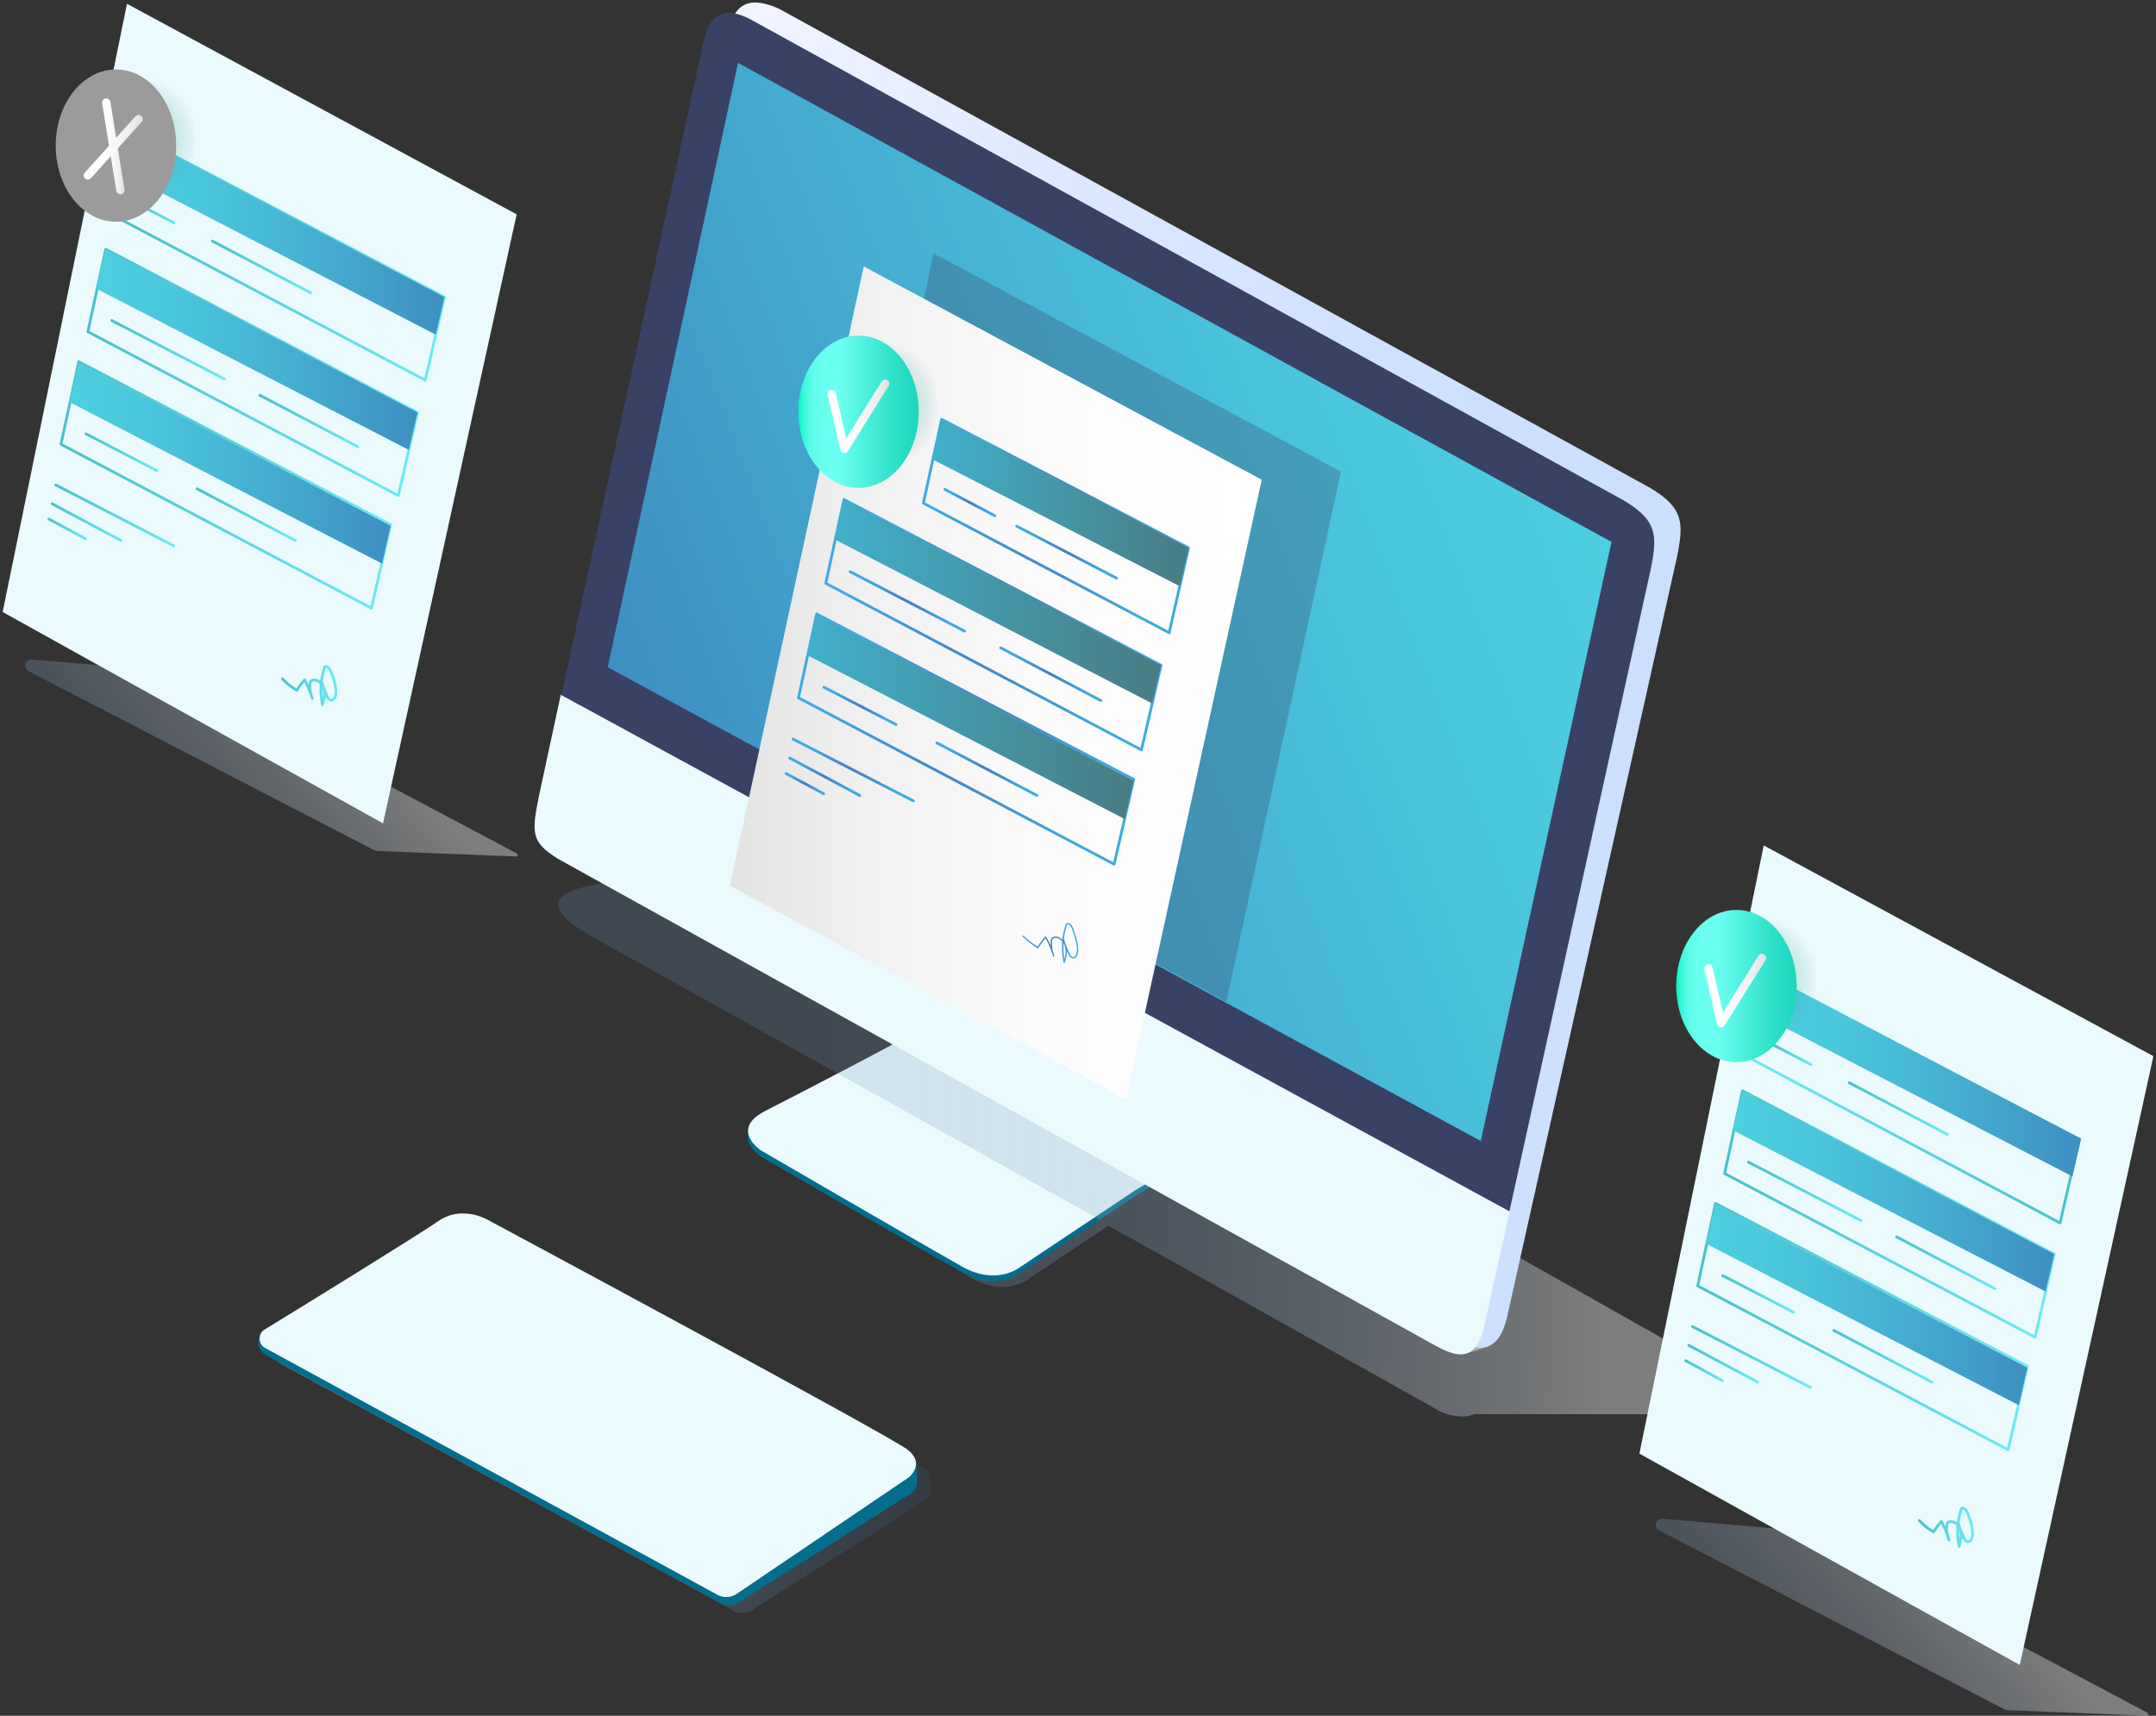 <svg width="779" height="620" viewBox="0 0 779 620" fill="none" xmlns="http://www.w3.org/2000/svg">
<rect x="0" y="0" width="779" height="620" fill="#333333" stroke="none"/>
<path opacity="0.36" d="M599.409 552.991L723.969 617.525C724.529 617.805 725.229 618.015 725.859 618.015L775.683 619.975C776.243 619.975 776.453 619.205 775.963 618.925L652.102 553.271L600.599 548.791C598.22 548.651 597.24 551.871 599.409 552.991Z" fill="url(#paint0_linear)"/>
<path opacity="0.36" d="M10.267 242.5L134.828 307.034C135.388 307.314 136.087 307.524 136.717 307.524L186.541 309.484C187.101 309.484 187.311 308.714 186.821 308.434L62.961 242.78L11.457 238.301C9.008 238.161 8.098 241.381 10.267 242.5Z" fill="url(#paint1_linear)"/>
<path opacity="0.36" d="M336.153 538.152L335.873 533.603C335.803 532.413 335.174 531.363 334.124 530.803L181.573 446.181C181.573 446.181 172.406 441.002 164.078 446.881C158.06 451.081 116.143 475.438 100.049 483.558C98.439 484.397 95.92 489.927 101.588 492.867L264.986 582.038C267.225 583.228 269.814 583.088 271.914 581.688L334.054 542.352C334.054 542.282 336.153 541.162 336.153 538.152Z" fill="url(#paint2_linear)"/>
<path d="M537.62 486.567L529.572 489.157L531.742 477.958L537.62 486.567Z" fill="#9D9C9C"/>
<path d="M410.121 432.252L368.904 459.76C368.904 459.76 360.436 467.039 347.561 459.76C334.615 452.48 274.854 417.904 274.854 417.904C274.854 417.904 263.237 410.274 276.463 403.555C289.759 396.766 322.998 379.477 323.348 378.987C323.698 378.497 416.279 428.543 416.279 428.543L410.121 432.252Z" fill="#036D8E"/>
<path d="M410.12 430.153L368.903 457.66C368.903 457.66 360.436 464.939 347.56 457.66C334.614 450.381 274.993 415.734 274.993 415.734C274.993 415.734 263.377 408.105 276.603 401.385C289.899 394.596 323.138 377.308 323.488 376.818C323.838 376.328 416.418 426.373 416.418 426.373L410.12 430.153Z" fill="#EBFAFC"/>
<path opacity="0.36" d="M614.734 491.537L288.498 307.384C288.498 307.384 288.429 307.384 288.429 307.314C285.489 306.404 282.41 306.614 279.681 308.014H279.611L215.302 319.563C215.232 319.563 215.232 319.633 215.162 319.633C197.877 322.643 196.548 328.872 215.022 339.091L397.384 440.722C397.384 440.722 379.959 452.55 368.903 459.76C365.754 461.79 363.725 462.559 361.205 462.839C355.397 463.539 348.399 460.46 348.399 460.46C348.399 460.46 350.079 461.44 350.779 461.79C363.724 469.069 372.122 461.79 372.122 461.79L400.463 442.891L519.775 509.665C522.924 511.555 529.082 512.675 532.441 511.065C532.511 511.065 532.511 510.995 532.581 510.995L614.175 511.065C614.245 511.065 614.315 511.065 614.385 510.995C622.292 506.935 622.502 495.876 614.734 491.537Z" fill="url(#paint3_linear)"/>
<path d="M210.964 305.984L525.724 483.977C533.701 488.317 541.329 489.717 544.548 475.858L605.848 201.624C608.437 189.025 608.437 183.636 596.331 176.357L283.321 4.173C279.822 2.073 275.553 0.883 272.754 0.883C267.436 1.023 264.777 4.733 263.587 10.192L203.336 282.887C200.537 296.815 201.237 299.895 210.964 305.984Z" fill="url(#paint4_linear)"/>
<path d="M202.636 250.97L194.799 287.296C192 301.155 191.86 304.235 201.587 310.324L518.586 486.217C526.563 490.557 533.281 492.447 536.43 478.588L545.457 437.712" fill="#EBFAFC"/>
<path d="M545.387 437.712L596.331 206.174C598.92 193.575 598.92 188.186 586.814 180.906L271.635 7.253C261.208 1.513 256.24 5.853 254.28 14.672L202.847 251.18" fill="#394165"/>
<path d="M219.571 241.1L535.031 412.304L582.266 195.815L266.666 22.721L219.571 241.1Z" fill="url(#paint5_linear)"/>
<path opacity="0.29" d="M484.506 170.407L443.079 362.049L298.785 282.887L337.203 91.525L484.506 170.407Z" fill="#394165"/>
<path d="M402.002 316.413L297.105 262.308" stroke="url(#paint6_radial)" stroke-width="0.5" stroke-miterlimit="10"/>
<path d="M455.885 173.347L406.831 397.186L263.727 320.123L312.081 96.284L455.885 173.347Z" fill="url(#paint7_linear)"/>
<path d="M429.433 197.985L422.436 228.642L333.634 181.816L340.212 151.509L429.433 197.985Z" stroke="url(#paint8_radial)" stroke-miterlimit="10" stroke-linecap="round" stroke-linejoin="round"/>
<path d="M403.402 208.904L367.363 190.145" stroke="url(#paint9_radial)" stroke-miterlimit="10" stroke-linecap="round" stroke-linejoin="round"/>
<path d="M359.456 186.366L341.401 176.847" stroke="url(#paint10_radial)" stroke-miterlimit="10" stroke-linecap="round" stroke-linejoin="round"/>
<path d="M419.497 240.401L412.429 270.988L298.365 210.793L304.943 180.486L419.497 240.401Z" stroke="url(#paint11_radial)" stroke-miterlimit="10" stroke-linecap="round" stroke-linejoin="round"/>
<path d="M397.734 253.139L361.556 234.101" stroke="url(#paint12_radial)" stroke-miterlimit="10" stroke-linecap="round" stroke-linejoin="round"/>
<path d="M348.539 228.082L307.183 206.594" stroke="url(#paint13_radial)" stroke-miterlimit="10" stroke-linecap="round" stroke-linejoin="round"/>
<path d="M409.629 281.627L402.562 312.284L288.498 252.159L295.076 221.852L409.629 281.627Z" stroke="url(#paint14_radial)" stroke-miterlimit="10" stroke-linecap="round" stroke-linejoin="round"/>
<path d="M374.641 287.436L338.532 268.468" stroke="url(#paint15_radial)" stroke-miterlimit="10" stroke-linecap="round" stroke-linejoin="round"/>
<path d="M323.768 261.819L297.666 248.31" stroke="url(#paint16_radial)" stroke-miterlimit="10" stroke-linecap="round" stroke-linejoin="round"/>
<path d="M429.434 197.985L426.285 211.843L336.783 165.928L340.212 151.509L429.434 197.985Z" fill="url(#paint17_linear)"/>
<path d="M419.497 240.401L416.278 254.189L301.444 194.835L304.943 180.486L419.497 240.401Z" fill="url(#paint18_linear)"/>
<path d="M409.631 282.117L406.412 295.975L291.578 236.691L295.077 222.202L409.631 282.117Z" fill="url(#paint19_linear)"/>
<path d="M329.995 289.396L286.539 267.068" stroke="url(#paint20_radial)" stroke-miterlimit="10" stroke-linecap="round" stroke-linejoin="round"/>
<path d="M310.612 287.436L285.35 273.927" stroke="url(#paint21_radial)" stroke-miterlimit="10" stroke-linecap="round" stroke-linejoin="round"/>
<path d="M297.596 286.806L284.021 279.527" stroke="url(#paint22_radial)" stroke-miterlimit="10" stroke-linecap="round" stroke-linejoin="round"/>
<path d="M384.228 339.441C384.788 341.331 385.488 343.081 386.328 344.831C386.537 345.391 387.027 346.021 387.587 346.091C388.637 346.231 389.197 345.041 389.337 343.991C389.547 341.191 388.497 338.321 387.587 335.662C387.237 334.612 386.328 333.422 385.348 333.912C383.808 338.391 383.598 343.221 384.508 347.77C384.998 346.16 385.418 344.481 385.208 342.871C384.998 341.261 384.018 339.581 382.479 338.881C381.639 338.531 380.589 338.531 380.1 339.231C379.89 339.581 379.89 339.931 379.89 340.281C379.75 342.031 380.03 343.781 380.729 345.461C380.03 343.081 379.12 340.771 377.79 338.671C376.741 339.861 375.761 341.121 374.991 342.451C373.102 341.261 371.352 339.861 369.673 338.321" stroke="url(#paint23_radial)" stroke-width="0.5" stroke-miterlimit="10" stroke-linecap="round" stroke-linejoin="round"/>
<path d="M186.681 77.456L138.396 297.515L0.96 221.152L45.886 1.373L186.681 77.456Z" fill="#EBFAFC"/>
<path d="M160.579 107.343L153.651 137.37L41.477 78.156L47.984 48.479L160.579 107.343Z" stroke="url(#paint24_linear)" stroke-miterlimit="10" stroke-linecap="round" stroke-linejoin="round"/>
<path d="M112.225 105.803L76.746 87.115" stroke="url(#paint25_linear)" stroke-miterlimit="10" stroke-linecap="round" stroke-linejoin="round"/>
<path d="M62.89 80.536L49.175 73.396" stroke="url(#paint26_linear)" stroke-miterlimit="10" stroke-linecap="round" stroke-linejoin="round"/>
<path d="M150.852 149.059L143.924 179.086L31.75 119.872L38.188 90.055L150.852 149.059Z" stroke="url(#paint27_linear)" stroke-miterlimit="10" stroke-linecap="round" stroke-linejoin="round"/>
<path d="M129.369 161.448L93.891 142.83" stroke="url(#paint28_linear)" stroke-miterlimit="10" stroke-linecap="round" stroke-linejoin="round"/>
<path d="M81.084 136.95L40.357 115.812" stroke="url(#paint29_linear)" stroke-miterlimit="10" stroke-linecap="round" stroke-linejoin="round"/>
<path d="M141.125 189.585L134.198 219.752L22.023 160.538L28.461 130.721L141.125 189.585Z" stroke="url(#paint30_linear)" stroke-miterlimit="10" stroke-linecap="round" stroke-linejoin="round"/>
<path d="M106.697 195.325L71.218 176.637" stroke="url(#paint31_linear)" stroke-miterlimit="10" stroke-linecap="round" stroke-linejoin="round"/>
<path d="M56.663 170.057L31.051 156.758" stroke="url(#paint32_linear)" stroke-miterlimit="10" stroke-linecap="round" stroke-linejoin="round"/>
<path d="M160.579 107.343L157.43 120.922L44.556 62.547L47.985 48.479L160.579 107.343Z" fill="url(#paint33_linear)"/>
<path d="M150.852 149.059L147.703 162.568L34.69 104.263L38.188 90.055L150.852 149.059Z" fill="url(#paint34_linear)"/>
<path d="M141.125 190.005L138.046 203.654L25.032 145.28L28.461 131.141L141.125 190.005Z" fill="url(#paint35_linear)"/>
<path d="M62.75 197.215L20.134 175.237" stroke="url(#paint36_linear)" stroke-miterlimit="10" stroke-linecap="round" stroke-linejoin="round"/>
<path d="M43.717 195.325L18.805 182.026" stroke="url(#paint37_linear)" stroke-miterlimit="10" stroke-linecap="round" stroke-linejoin="round"/>
<path d="M30.91 194.695L17.685 187.556" stroke="url(#paint38_linear)" stroke-miterlimit="10" stroke-linecap="round" stroke-linejoin="round"/>
<path d="M116.214 246.42C116.773 248.31 117.473 250.06 118.313 251.739C118.523 252.299 119.013 252.929 119.573 252.999C120.482 253.139 121.182 251.949 121.322 250.9C121.532 248.1 120.622 245.23 119.573 242.71C119.223 241.8 118.313 240.471 117.333 240.961C115.794 245.3 115.584 250.13 116.493 254.609C116.983 253.069 117.403 251.459 117.193 249.78C116.983 248.17 116.144 246.49 114.604 245.93C113.764 245.58 112.715 245.58 112.225 246.28C112.015 246.63 112.015 246.98 112.015 247.33C111.875 249.08 112.155 250.76 112.855 252.369C112.155 249.99 111.245 247.82 110.056 245.65C109.006 246.84 108.026 248.1 107.256 249.43C105.367 248.38 103.618 246.98 102.078 245.3" stroke="url(#paint39_linear)" stroke-miterlimit="10" stroke-linecap="round" stroke-linejoin="round"/>
<path d="M778.063 381.647L729.778 601.636L592.342 525.274L637.267 305.494L778.063 381.647Z" fill="#EBFAFC"/>
<path d="M751.261 411.814L744.333 441.911L632.858 382.697L639.366 352.95L751.261 411.814Z" stroke="url(#paint40_linear)" stroke-miterlimit="10" stroke-linecap="round" stroke-linejoin="round"/>
<path d="M703.607 409.924L668.128 391.236" stroke="url(#paint41_linear)" stroke-miterlimit="10" stroke-linecap="round" stroke-linejoin="round"/>
<path d="M654.272 384.657L640.557 377.518" stroke="url(#paint42_linear)" stroke-miterlimit="10" stroke-linecap="round" stroke-linejoin="round"/>
<path d="M742.234 453.18L735.306 483.208L623.132 424.063L629.57 394.176L742.234 453.18Z" stroke="url(#paint43_linear)" stroke-miterlimit="10" stroke-linecap="round" stroke-linejoin="round"/>
<path d="M720.751 465.639L685.272 446.951" stroke="url(#paint44_linear)" stroke-miterlimit="10" stroke-linecap="round" stroke-linejoin="round"/>
<path d="M672.466 441.071L631.739 419.934" stroke="url(#paint45_linear)" stroke-miterlimit="10" stroke-linecap="round" stroke-linejoin="round"/>
<path d="M732.507 493.707L725.58 523.874L613.405 464.659L619.843 434.842L732.507 493.707Z" stroke="url(#paint46_linear)" stroke-miterlimit="10" stroke-linecap="round" stroke-linejoin="round"/>
<path d="M698.078 499.446L662.6 480.758" stroke="url(#paint47_linear)" stroke-miterlimit="10" stroke-linecap="round" stroke-linejoin="round"/>
<path d="M648.044 474.178L622.433 460.95" stroke="url(#paint48_linear)" stroke-miterlimit="10" stroke-linecap="round" stroke-linejoin="round"/>
<path d="M751.961 411.464L748.812 425.113L635.938 366.669L639.366 352.6L751.961 411.464Z" fill="url(#paint49_linear)"/>
<path d="M742.234 453.18L739.085 466.689L626.071 408.385L629.57 394.176L742.234 453.18Z" fill="url(#paint50_linear)"/>
<path d="M732.507 494.196L729.428 507.775L616.414 449.401L619.843 435.332L732.507 494.196Z" fill="url(#paint51_linear)"/>
<path d="M654.132 501.336L611.516 479.358" stroke="url(#paint52_linear)" stroke-miterlimit="10" stroke-linecap="round" stroke-linejoin="round"/>
<path d="M635.099 499.446L610.187 486.147" stroke="url(#paint53_linear)" stroke-miterlimit="10" stroke-linecap="round" stroke-linejoin="round"/>
<path d="M622.292 498.886L609.066 491.677" stroke="url(#paint54_linear)" stroke-miterlimit="10" stroke-linecap="round" stroke-linejoin="round"/>
<path d="M707.595 550.541C708.155 552.431 708.855 554.181 709.695 555.861C709.905 556.42 710.394 557.05 710.954 557.12C711.864 557.26 712.564 556.071 712.704 555.021C712.914 552.221 712.004 549.351 710.954 546.831C710.604 545.922 709.695 544.592 708.715 545.082C707.176 549.421 706.966 554.251 707.875 558.73C708.365 557.19 708.785 555.581 708.575 553.901C708.365 552.291 707.525 550.611 705.986 550.051C705.146 549.701 704.097 549.701 703.607 550.401C703.397 550.751 703.397 551.101 703.397 551.451C703.257 553.201 703.537 554.881 704.236 556.491C703.537 554.111 702.627 551.941 701.437 549.771C700.388 550.961 699.408 552.221 698.638 553.551C696.749 552.501 694.999 551.101 693.46 549.421" stroke="url(#paint55_linear)" stroke-miterlimit="10" stroke-linecap="round" stroke-linejoin="round"/>
<path d="M331.394 535.423L331.045 528.983L329.575 530.523C329.365 530.173 329.155 529.893 328.945 529.543C324.047 522.754 176.814 443.451 176.814 443.451C176.814 443.451 167.647 438.272 159.319 444.151C153.301 448.351 111.385 472.709 95.29 480.828C93.68 481.668 91.161 487.197 96.829 490.137L260.227 579.238C262.466 580.428 265.056 580.288 267.155 578.888L329.295 539.552C329.295 539.552 331.394 538.432 331.394 535.423Z" fill="#036D8E"/>
<path d="M328.316 533.883C328.316 533.883 334.544 529.053 327.966 523.874C321.388 518.694 175.834 440.582 175.834 440.582C175.834 440.582 166.667 435.402 158.34 441.281C152.322 445.481 111.035 471.029 95.64 480.408C93.051 481.948 93.261 485.727 95.85 487.127L259.248 576.299C261.487 577.489 264.076 577.349 266.176 575.949L328.316 533.883Z" fill="#EBFAFC"/>
<path opacity="0.24" d="M316.98 173.977C328.999 173.977 338.743 161.661 338.743 146.47C338.743 131.278 328.999 118.962 316.98 118.962C304.96 118.962 295.217 131.278 295.217 146.47C295.217 161.661 304.96 173.977 316.98 173.977Z" fill="url(#paint56_radial)"/>
<path d="M310.192 176.287C322.211 176.287 331.955 163.971 331.955 148.779C331.955 133.587 322.211 121.272 310.192 121.272C298.172 121.272 288.429 133.587 288.429 148.779C288.429 163.971 298.172 176.287 310.192 176.287Z" fill="url(#paint57_linear)"/>
<path opacity="0.24" d="M48.755 77.806C60.775 77.806 70.518 65.49 70.518 50.299C70.518 35.107 60.775 22.791 48.755 22.791C36.736 22.791 26.992 35.107 26.992 50.299C26.992 65.49 36.736 77.806 48.755 77.806Z" fill="url(#paint58_radial)"/>
<path d="M41.897 80.116C53.916 80.116 63.66 67.8 63.66 52.608C63.66 37.416 53.916 25.101 41.897 25.101C29.877 25.101 20.134 37.416 20.134 52.608C20.134 67.8 29.877 80.116 41.897 80.116Z" fill="#9B9B9B"/>
<path opacity="0.24" d="M634.188 381.507C646.207 381.507 655.951 369.192 655.951 354C655.951 338.808 646.207 326.492 634.188 326.492C622.169 326.492 612.425 338.808 612.425 354C612.425 369.192 622.169 381.507 634.188 381.507Z" fill="url(#paint59_radial)"/>
<path d="M627.401 383.817C639.42 383.817 649.164 371.501 649.164 356.31C649.164 341.118 639.42 328.802 627.401 328.802C615.381 328.802 605.638 341.118 605.638 356.31C605.638 371.501 615.381 383.817 627.401 383.817Z" fill="url(#paint60_linear)"/>
<path d="M300.535 142.41L305.084 162.218L319.849 138.63" stroke="url(#paint61_linear)" stroke-width="3" stroke-miterlimit="10" stroke-linecap="round" stroke-linejoin="round"/>
<path d="M617.323 350.01L621.872 369.748L636.637 346.161" stroke="url(#paint62_linear)" stroke-width="3" stroke-miterlimit="10" stroke-linecap="round" stroke-linejoin="round"/>
<path d="M38.398 37.07L43.507 68.707" stroke="url(#paint63_linear)" stroke-width="3" stroke-miterlimit="10" stroke-linecap="round" stroke-linejoin="round"/>
<path d="M50.084 43.019L31.75 63.387" stroke="url(#paint64_linear)" stroke-width="3" stroke-miterlimit="10" stroke-linecap="round" stroke-linejoin="round"/>
<defs>
<linearGradient id="paint0_linear" x1="747.417" y1="535.989" x2="580.374" y2="671.487" gradientUnits="userSpaceOnUse">
<stop stop-color="white"/>
<stop offset="0.203" stop-color="white"/>
<stop offset="0.689" stop-color="#7199C2" stop-opacity="0.587"/>
<stop offset="1" stop-color="#366FA8" stop-opacity="0.4"/>
</linearGradient>
<linearGradient id="paint1_linear" x1="158.269" y1="225.481" x2="-8.773" y2="360.98" gradientUnits="userSpaceOnUse">
<stop stop-color="white"/>
<stop offset="0.203" stop-color="white"/>
<stop offset="0.689" stop-color="#7199C2" stop-opacity="0.587"/>
<stop offset="1" stop-color="#366FA8" stop-opacity="0.4"/>
</linearGradient>
<linearGradient id="paint2_linear" x1="98.073" y1="513.444" x2="336.141" y2="513.444" gradientUnits="userSpaceOnUse">
<stop stop-color="white"/>
<stop offset="0.689" stop-color="#7199C2" stop-opacity="0.587"/>
<stop offset="1" stop-color="#366FA8" stop-opacity="0.4"/>
</linearGradient>
<linearGradient id="paint3_linear" x1="578.83" y1="412.146" x2="160.108" y2="405.289" gradientUnits="userSpaceOnUse">
<stop stop-color="white"/>
<stop offset="0.102" stop-color="#D9E4EF" stop-opacity="0.939"/>
<stop offset="0.222" stop-color="#B4C9DF" stop-opacity="0.867"/>
<stop offset="0.342" stop-color="#97B4D2" stop-opacity="0.795"/>
<stop offset="0.461" stop-color="#82A5C9" stop-opacity="0.724"/>
<stop offset="0.577" stop-color="#759CC4" stop-opacity="0.654"/>
<stop offset="0.689" stop-color="#7199C2" stop-opacity="0.587"/>
</linearGradient>
<linearGradient id="paint4_linear" x1="607.264" y1="243.935" x2="201.92" y2="243.935" gradientUnits="userSpaceOnUse">
<stop stop-color="#CBDFFF"/>
<stop offset="0.261" stop-color="#CFE1FF"/>
<stop offset="0.531" stop-color="#DCE8FF"/>
<stop offset="0.803" stop-color="#F0F3FF"/>
<stop offset="0.877" stop-color="#F7F7FF"/>
</linearGradient>
<linearGradient id="paint5_linear" x1="237.587" y1="280.034" x2="576.346" y2="150.392" gradientUnits="userSpaceOnUse">
<stop stop-color="#3E8FC2"/>
<stop offset="0.371" stop-color="#44ADD0"/>
<stop offset="0.763" stop-color="#4AC7DC"/>
<stop offset="0.998" stop-color="#4CD0E0"/>
</linearGradient>
<radialGradient id="paint6_radial" cx="0" cy="0" r="1" gradientUnits="userSpaceOnUse" gradientTransform="translate(349.537 289.361) rotate(180) scale(41.835 41.844)">
<stop stop-color="#497CBE"/>
<stop offset="1" stop-color="#40AAE2"/>
</radialGradient>
<linearGradient id="paint7_linear" x1="455.895" y1="246.726" x2="263.752" y2="246.726" gradientUnits="userSpaceOnUse">
<stop stop-color="white"/>
<stop offset="0.392" stop-color="#FCFCFC"/>
<stop offset="0.737" stop-color="#F1F1F1"/>
<stop offset="1" stop-color="#E3E3E3"/>
</linearGradient>
<radialGradient id="paint8_radial" cx="0" cy="0" r="1" gradientUnits="userSpaceOnUse" gradientTransform="translate(381.544 190.077) rotate(180) scale(43.801 43.811)">
<stop stop-color="#497CBE"/>
<stop offset="1" stop-color="#40AAE2"/>
</radialGradient>
<radialGradient id="paint9_radial" cx="0" cy="0" r="1" gradientUnits="userSpaceOnUse" gradientTransform="translate(385.362 199.534) rotate(180) scale(14.711 14.714)">
<stop stop-color="#497CBE"/>
<stop offset="1" stop-color="#40AAE2"/>
</radialGradient>
<radialGradient id="paint10_radial" cx="0" cy="0" r="1" gradientUnits="userSpaceOnUse" gradientTransform="translate(350.418 181.618) rotate(180) scale(7.53 7.531)">
<stop stop-color="#497CBE"/>
<stop offset="1" stop-color="#40AAE2"/>
</radialGradient>
<radialGradient id="paint11_radial" cx="0" cy="0" r="1" gradientUnits="userSpaceOnUse" gradientTransform="translate(358.934 225.733) rotate(180) scale(53.784 53.796)">
<stop stop-color="#497CBE"/>
<stop offset="1" stop-color="#40AAE2"/>
</radialGradient>
<radialGradient id="paint12_radial" cx="0" cy="0" r="1" gradientUnits="userSpaceOnUse" gradientTransform="translate(379.666 243.569) rotate(180) scale(14.752 14.755)">
<stop stop-color="#497CBE"/>
<stop offset="1" stop-color="#40AAE2"/>
</radialGradient>
<radialGradient id="paint13_radial" cx="0" cy="0" r="1" gradientUnits="userSpaceOnUse" gradientTransform="translate(327.867 217.333) rotate(180) scale(16.809 16.813)">
<stop stop-color="#497CBE"/>
<stop offset="1" stop-color="#40AAE2"/>
</radialGradient>
<radialGradient id="paint14_radial" cx="0" cy="0" r="1" gradientUnits="userSpaceOnUse" gradientTransform="translate(349.067 267.087) rotate(180) scale(53.784 53.796)">
<stop stop-color="#497CBE"/>
<stop offset="1" stop-color="#40AAE2"/>
</radialGradient>
<radialGradient id="paint15_radial" cx="0" cy="0" r="1" gradientUnits="userSpaceOnUse" gradientTransform="translate(356.585 277.955) rotate(180) scale(14.756 14.759)">
<stop stop-color="#497CBE"/>
<stop offset="1" stop-color="#40AAE2"/>
</radialGradient>
<radialGradient id="paint16_radial" cx="0" cy="0" r="1" gradientUnits="userSpaceOnUse" gradientTransform="translate(310.718 255.01) rotate(180) scale(10.686 10.688)">
<stop stop-color="#497CBE"/>
<stop offset="1" stop-color="#40AAE2"/>
</radialGradient>
<linearGradient id="paint17_linear" x1="429.467" y1="181.677" x2="336.793" y2="181.677" gradientUnits="userSpaceOnUse">
<stop stop-color="#497C84"/>
<stop offset="1" stop-color="#40B0CA"/>
</linearGradient>
<linearGradient id="paint18_linear" x1="419.483" y1="217.333" x2="301.439" y2="217.333" gradientUnits="userSpaceOnUse">
<stop stop-color="#497C84"/>
<stop offset="1" stop-color="#40B0CA"/>
</linearGradient>
<linearGradient id="paint19_linear" x1="409.618" y1="259.098" x2="291.573" y2="259.098" gradientUnits="userSpaceOnUse">
<stop stop-color="#497C84"/>
<stop offset="1" stop-color="#40B0CA"/>
</linearGradient>
<radialGradient id="paint20_radial" cx="0" cy="0" r="1" gradientUnits="userSpaceOnUse" gradientTransform="translate(308.251 278.248) rotate(180) scale(17.576 17.58)">
<stop stop-color="#497CBE"/>
<stop offset="1" stop-color="#40AAE2"/>
</radialGradient>
<radialGradient id="paint21_radial" cx="0" cy="0" r="1" gradientUnits="userSpaceOnUse" gradientTransform="translate(297.974 280.681) rotate(180) scale(10.484 10.486)">
<stop stop-color="#497CBE"/>
<stop offset="1" stop-color="#40AAE2"/>
</radialGradient>
<radialGradient id="paint22_radial" cx="0" cy="0" r="1" gradientUnits="userSpaceOnUse" gradientTransform="translate(290.809 283.232) rotate(180) scale(5.75 5.752)">
<stop stop-color="#497CBE"/>
<stop offset="1" stop-color="#40AAE2"/>
</radialGradient>
<radialGradient id="paint23_radial" cx="0" cy="0" r="1" gradientUnits="userSpaceOnUse" gradientTransform="translate(379.667 340.785) rotate(180) scale(8.72 8.722)">
<stop stop-color="#497CBE"/>
<stop offset="1" stop-color="#40AAE2"/>
</radialGradient>
<linearGradient id="paint24_linear" x1="160.956" y1="92.928" x2="41.155" y2="92.928" gradientUnits="userSpaceOnUse">
<stop stop-color="#6EEBF3"/>
<stop offset="1" stop-color="#4BC0C9"/>
</linearGradient>
<linearGradient id="paint25_linear" x1="112.565" y1="96.453" x2="76.393" y2="96.453" gradientUnits="userSpaceOnUse">
<stop stop-color="#6EEBF3"/>
<stop offset="1" stop-color="#4BC0C9"/>
</linearGradient>
<linearGradient id="paint26_linear" x1="63.233" y1="76.95" x2="48.79" y2="76.95" gradientUnits="userSpaceOnUse">
<stop stop-color="#6EEBF3"/>
<stop offset="1" stop-color="#4BC0C9"/>
</linearGradient>
<linearGradient id="paint27_linear" x1="151.208" y1="134.576" x2="31.406" y2="134.576" gradientUnits="userSpaceOnUse">
<stop stop-color="#6EEBF3"/>
<stop offset="1" stop-color="#4BC0C9"/>
</linearGradient>
<linearGradient id="paint28_linear" x1="129.713" y1="152.14" x2="93.542" y2="152.14" gradientUnits="userSpaceOnUse">
<stop stop-color="#6EEBF3"/>
<stop offset="1" stop-color="#4BC0C9"/>
</linearGradient>
<linearGradient id="paint29_linear" x1="81.438" y1="126.352" x2="39.981" y2="126.352" gradientUnits="userSpaceOnUse">
<stop stop-color="#6EEBF3"/>
<stop offset="1" stop-color="#4BC0C9"/>
</linearGradient>
<linearGradient id="paint30_linear" x1="141.459" y1="175.225" x2="21.657" y2="175.225" gradientUnits="userSpaceOnUse">
<stop stop-color="#6EEBF3"/>
<stop offset="1" stop-color="#4BC0C9"/>
</linearGradient>
<linearGradient id="paint31_linear" x1="107.044" y1="185.975" x2="70.872" y2="185.975" gradientUnits="userSpaceOnUse">
<stop stop-color="#6EEBF3"/>
<stop offset="1" stop-color="#4BC0C9"/>
</linearGradient>
<linearGradient id="paint32_linear" x1="57.007" y1="163.418" x2="30.702" y2="163.418" gradientUnits="userSpaceOnUse">
<stop stop-color="#6EEBF3"/>
<stop offset="1" stop-color="#4BC0C9"/>
</linearGradient>
<linearGradient id="paint33_linear" x1="160.607" y1="84.704" x2="44.559" y2="84.704" gradientUnits="userSpaceOnUse">
<stop stop-color="#3E8FC2"/>
<stop offset="0.371" stop-color="#44ADD0"/>
<stop offset="0.763" stop-color="#4AC7DC"/>
<stop offset="0.998" stop-color="#4CD0E0"/>
</linearGradient>
<linearGradient id="paint34_linear" x1="150.858" y1="126.293" x2="34.693" y2="126.293" gradientUnits="userSpaceOnUse">
<stop stop-color="#3E8FC2"/>
<stop offset="0.371" stop-color="#44ADD0"/>
<stop offset="0.763" stop-color="#4AC7DC"/>
<stop offset="0.998" stop-color="#4CD0E0"/>
</linearGradient>
<linearGradient id="paint35_linear" x1="141.109" y1="167.413" x2="25.061" y2="167.413" gradientUnits="userSpaceOnUse">
<stop stop-color="#3E8FC2"/>
<stop offset="0.371" stop-color="#44ADD0"/>
<stop offset="0.763" stop-color="#4AC7DC"/>
<stop offset="0.998" stop-color="#4CD0E0"/>
</linearGradient>
<linearGradient id="paint36_linear" x1="63.115" y1="186.21" x2="19.778" y2="186.21" gradientUnits="userSpaceOnUse">
<stop stop-color="#6EEBF3"/>
<stop offset="1" stop-color="#4BC0C9"/>
</linearGradient>
<linearGradient id="paint37_linear" x1="44.087" y1="188.677" x2="18.486" y2="188.677" gradientUnits="userSpaceOnUse">
<stop stop-color="#6EEBF3"/>
<stop offset="1" stop-color="#4BC0C9"/>
</linearGradient>
<linearGradient id="paint38_linear" x1="31.284" y1="191.144" x2="17.311" y2="191.144" gradientUnits="userSpaceOnUse">
<stop stop-color="#6EEBF3"/>
<stop offset="1" stop-color="#4BC0C9"/>
</linearGradient>
<linearGradient id="paint39_linear" x1="121.763" y1="247.663" x2="101.764" y2="247.663" gradientUnits="userSpaceOnUse">
<stop stop-color="#6EEBF3"/>
<stop offset="1" stop-color="#4BC0C9"/>
</linearGradient>
<linearGradient id="paint40_linear" x1="632.538" y1="397.444" x2="751.586" y2="397.444" gradientUnits="userSpaceOnUse">
<stop stop-color="#6EEBF3"/>
<stop offset="1" stop-color="#4BC0C9"/>
</linearGradient>
<linearGradient id="paint41_linear" x1="703.948" y1="400.592" x2="667.776" y2="400.592" gradientUnits="userSpaceOnUse">
<stop stop-color="#6EEBF3"/>
<stop offset="1" stop-color="#4BC0C9"/>
</linearGradient>
<linearGradient id="paint42_linear" x1="654.615" y1="381.09" x2="640.173" y2="381.09" gradientUnits="userSpaceOnUse">
<stop stop-color="#6EEBF3"/>
<stop offset="1" stop-color="#4BC0C9"/>
</linearGradient>
<linearGradient id="paint43_linear" x1="742.591" y1="438.715" x2="622.789" y2="438.715" gradientUnits="userSpaceOnUse">
<stop stop-color="#6EEBF3"/>
<stop offset="1" stop-color="#4BC0C9"/>
</linearGradient>
<linearGradient id="paint44_linear" x1="721.096" y1="456.279" x2="684.925" y2="456.279" gradientUnits="userSpaceOnUse">
<stop stop-color="#6EEBF3"/>
<stop offset="1" stop-color="#4BC0C9"/>
</linearGradient>
<linearGradient id="paint45_linear" x1="672.821" y1="430.492" x2="631.364" y2="430.492" gradientUnits="userSpaceOnUse">
<stop stop-color="#6EEBF3"/>
<stop offset="1" stop-color="#4BC0C9"/>
</linearGradient>
<linearGradient id="paint46_linear" x1="732.842" y1="479.365" x2="613.041" y2="479.365" gradientUnits="userSpaceOnUse">
<stop stop-color="#6EEBF3"/>
<stop offset="1" stop-color="#4BC0C9"/>
</linearGradient>
<linearGradient id="paint47_linear" x1="698.427" y1="490.115" x2="662.255" y2="490.115" gradientUnits="userSpaceOnUse">
<stop stop-color="#6EEBF3"/>
<stop offset="1" stop-color="#4BC0C9"/>
</linearGradient>
<linearGradient id="paint48_linear" x1="648.39" y1="467.558" x2="622.085" y2="467.558" gradientUnits="userSpaceOnUse">
<stop stop-color="#6EEBF3"/>
<stop offset="1" stop-color="#4BC0C9"/>
</linearGradient>
<linearGradient id="paint49_linear" x1="751.99" y1="388.844" x2="635.942" y2="388.844" gradientUnits="userSpaceOnUse">
<stop stop-color="#3E8FC2"/>
<stop offset="0.371" stop-color="#44ADD0"/>
<stop offset="0.763" stop-color="#4AC7DC"/>
<stop offset="0.998" stop-color="#4CD0E0"/>
</linearGradient>
<linearGradient id="paint50_linear" x1="742.241" y1="430.433" x2="626.076" y2="430.433" gradientUnits="userSpaceOnUse">
<stop stop-color="#3E8FC2"/>
<stop offset="0.371" stop-color="#44ADD0"/>
<stop offset="0.763" stop-color="#4AC7DC"/>
<stop offset="0.998" stop-color="#4CD0E0"/>
</linearGradient>
<linearGradient id="paint51_linear" x1="732.492" y1="471.552" x2="616.444" y2="471.552" gradientUnits="userSpaceOnUse">
<stop stop-color="#3E8FC2"/>
<stop offset="0.371" stop-color="#44ADD0"/>
<stop offset="0.763" stop-color="#4AC7DC"/>
<stop offset="0.998" stop-color="#4CD0E0"/>
</linearGradient>
<linearGradient id="paint52_linear" x1="654.498" y1="490.349" x2="611.161" y2="490.349" gradientUnits="userSpaceOnUse">
<stop stop-color="#6EEBF3"/>
<stop offset="1" stop-color="#4BC0C9"/>
</linearGradient>
<linearGradient id="paint53_linear" x1="635.47" y1="492.817" x2="609.869" y2="492.817" gradientUnits="userSpaceOnUse">
<stop stop-color="#6EEBF3"/>
<stop offset="1" stop-color="#4BC0C9"/>
</linearGradient>
<linearGradient id="paint54_linear" x1="622.667" y1="495.284" x2="608.694" y2="495.284" gradientUnits="userSpaceOnUse">
<stop stop-color="#6EEBF3"/>
<stop offset="1" stop-color="#4BC0C9"/>
</linearGradient>
<linearGradient id="paint55_linear" x1="713.146" y1="551.802" x2="693.147" y2="551.802" gradientUnits="userSpaceOnUse">
<stop stop-color="#6EEBF3"/>
<stop offset="1" stop-color="#4BC0C9"/>
</linearGradient>
<radialGradient id="paint56_radial" cx="0" cy="0" r="1" gradientUnits="userSpaceOnUse" gradientTransform="translate(317.008 146.45) scale(24.818 24.824)">
<stop stop-color="#41B877"/>
<stop offset="0.577" stop-color="#41B67A" stop-opacity="0.967"/>
<stop offset="0.919" stop-color="#4A86C7" stop-opacity="0"/>
</radialGradient>
<linearGradient id="paint57_linear" x1="288.402" y1="148.79" x2="331.952" y2="148.79" gradientUnits="userSpaceOnUse">
<stop stop-color="#05EFBE"/>
<stop offset="0.012" stop-color="#15F2C6"/>
<stop offset="0.036" stop-color="#30F6D3"/>
<stop offset="0.064" stop-color="#46F9DE"/>
<stop offset="0.097" stop-color="#57FCE6"/>
<stop offset="0.138" stop-color="#62FEEC"/>
<stop offset="0.194" stop-color="#69FFEF"/>
<stop offset="0.352" stop-color="#6BFFF0"/>
<stop offset="0.601" stop-color="#47EDD9"/>
<stop offset="0.857" stop-color="#28DDC5"/>
<stop offset="1" stop-color="#1CD7BE"/>
</linearGradient>
<radialGradient id="paint58_radial" cx="0" cy="0" r="1" gradientUnits="userSpaceOnUse" gradientTransform="translate(48.734 50.265) scale(24.818 24.824)">
<stop stop-color="#41B877"/>
<stop offset="0.577" stop-color="#41B67A" stop-opacity="0.967"/>
<stop offset="0.919" stop-color="#4A86C7" stop-opacity="0"/>
</radialGradient>
<radialGradient id="paint59_radial" cx="0" cy="0" r="1" gradientUnits="userSpaceOnUse" gradientTransform="translate(634.204 354.003) scale(24.818 24.824)">
<stop stop-color="#41B877"/>
<stop offset="0.577" stop-color="#41B67A" stop-opacity="0.967"/>
<stop offset="0.919" stop-color="#4A86C7" stop-opacity="0"/>
</radialGradient>
<linearGradient id="paint60_linear" x1="605.599" y1="356.343" x2="649.149" y2="356.343" gradientUnits="userSpaceOnUse">
<stop stop-color="#05EFBE"/>
<stop offset="0.012" stop-color="#15F2C6"/>
<stop offset="0.036" stop-color="#30F6D3"/>
<stop offset="0.064" stop-color="#46F9DE"/>
<stop offset="0.097" stop-color="#57FCE6"/>
<stop offset="0.138" stop-color="#62FEEC"/>
<stop offset="0.194" stop-color="#69FFEF"/>
<stop offset="0.352" stop-color="#6BFFF0"/>
<stop offset="0.601" stop-color="#47EDD9"/>
<stop offset="0.857" stop-color="#28DDC5"/>
<stop offset="1" stop-color="#1CD7BE"/>
</linearGradient>
<linearGradient id="paint61_linear" x1="299.505" y1="150.411" x2="320.883" y2="150.411" gradientUnits="userSpaceOnUse">
<stop stop-color="white"/>
<stop offset="0.392" stop-color="#FCFCFC"/>
<stop offset="0.737" stop-color="#F1F1F1"/>
<stop offset="1" stop-color="#E3E3E3"/>
</linearGradient>
<linearGradient id="paint62_linear" x1="616.308" y1="357.972" x2="637.685" y2="357.972" gradientUnits="userSpaceOnUse">
<stop stop-color="white"/>
<stop offset="0.392" stop-color="#FCFCFC"/>
<stop offset="0.737" stop-color="#F1F1F1"/>
<stop offset="1" stop-color="#E3E3E3"/>
</linearGradient>
<linearGradient id="paint63_linear" x1="37.315" y1="52.874" x2="44.565" y2="52.874" gradientUnits="userSpaceOnUse">
<stop stop-color="white"/>
<stop offset="0.392" stop-color="#FCFCFC"/>
<stop offset="0.737" stop-color="#F1F1F1"/>
<stop offset="1" stop-color="#E3E3E3"/>
</linearGradient>
<linearGradient id="paint64_linear" x1="30.706" y1="53.21" x2="51.157" y2="53.21" gradientUnits="userSpaceOnUse">
<stop stop-color="white"/>
<stop offset="0.392" stop-color="#FCFCFC"/>
<stop offset="0.737" stop-color="#F1F1F1"/>
<stop offset="1" stop-color="#E3E3E3"/>
</linearGradient>
</defs>
</svg>

